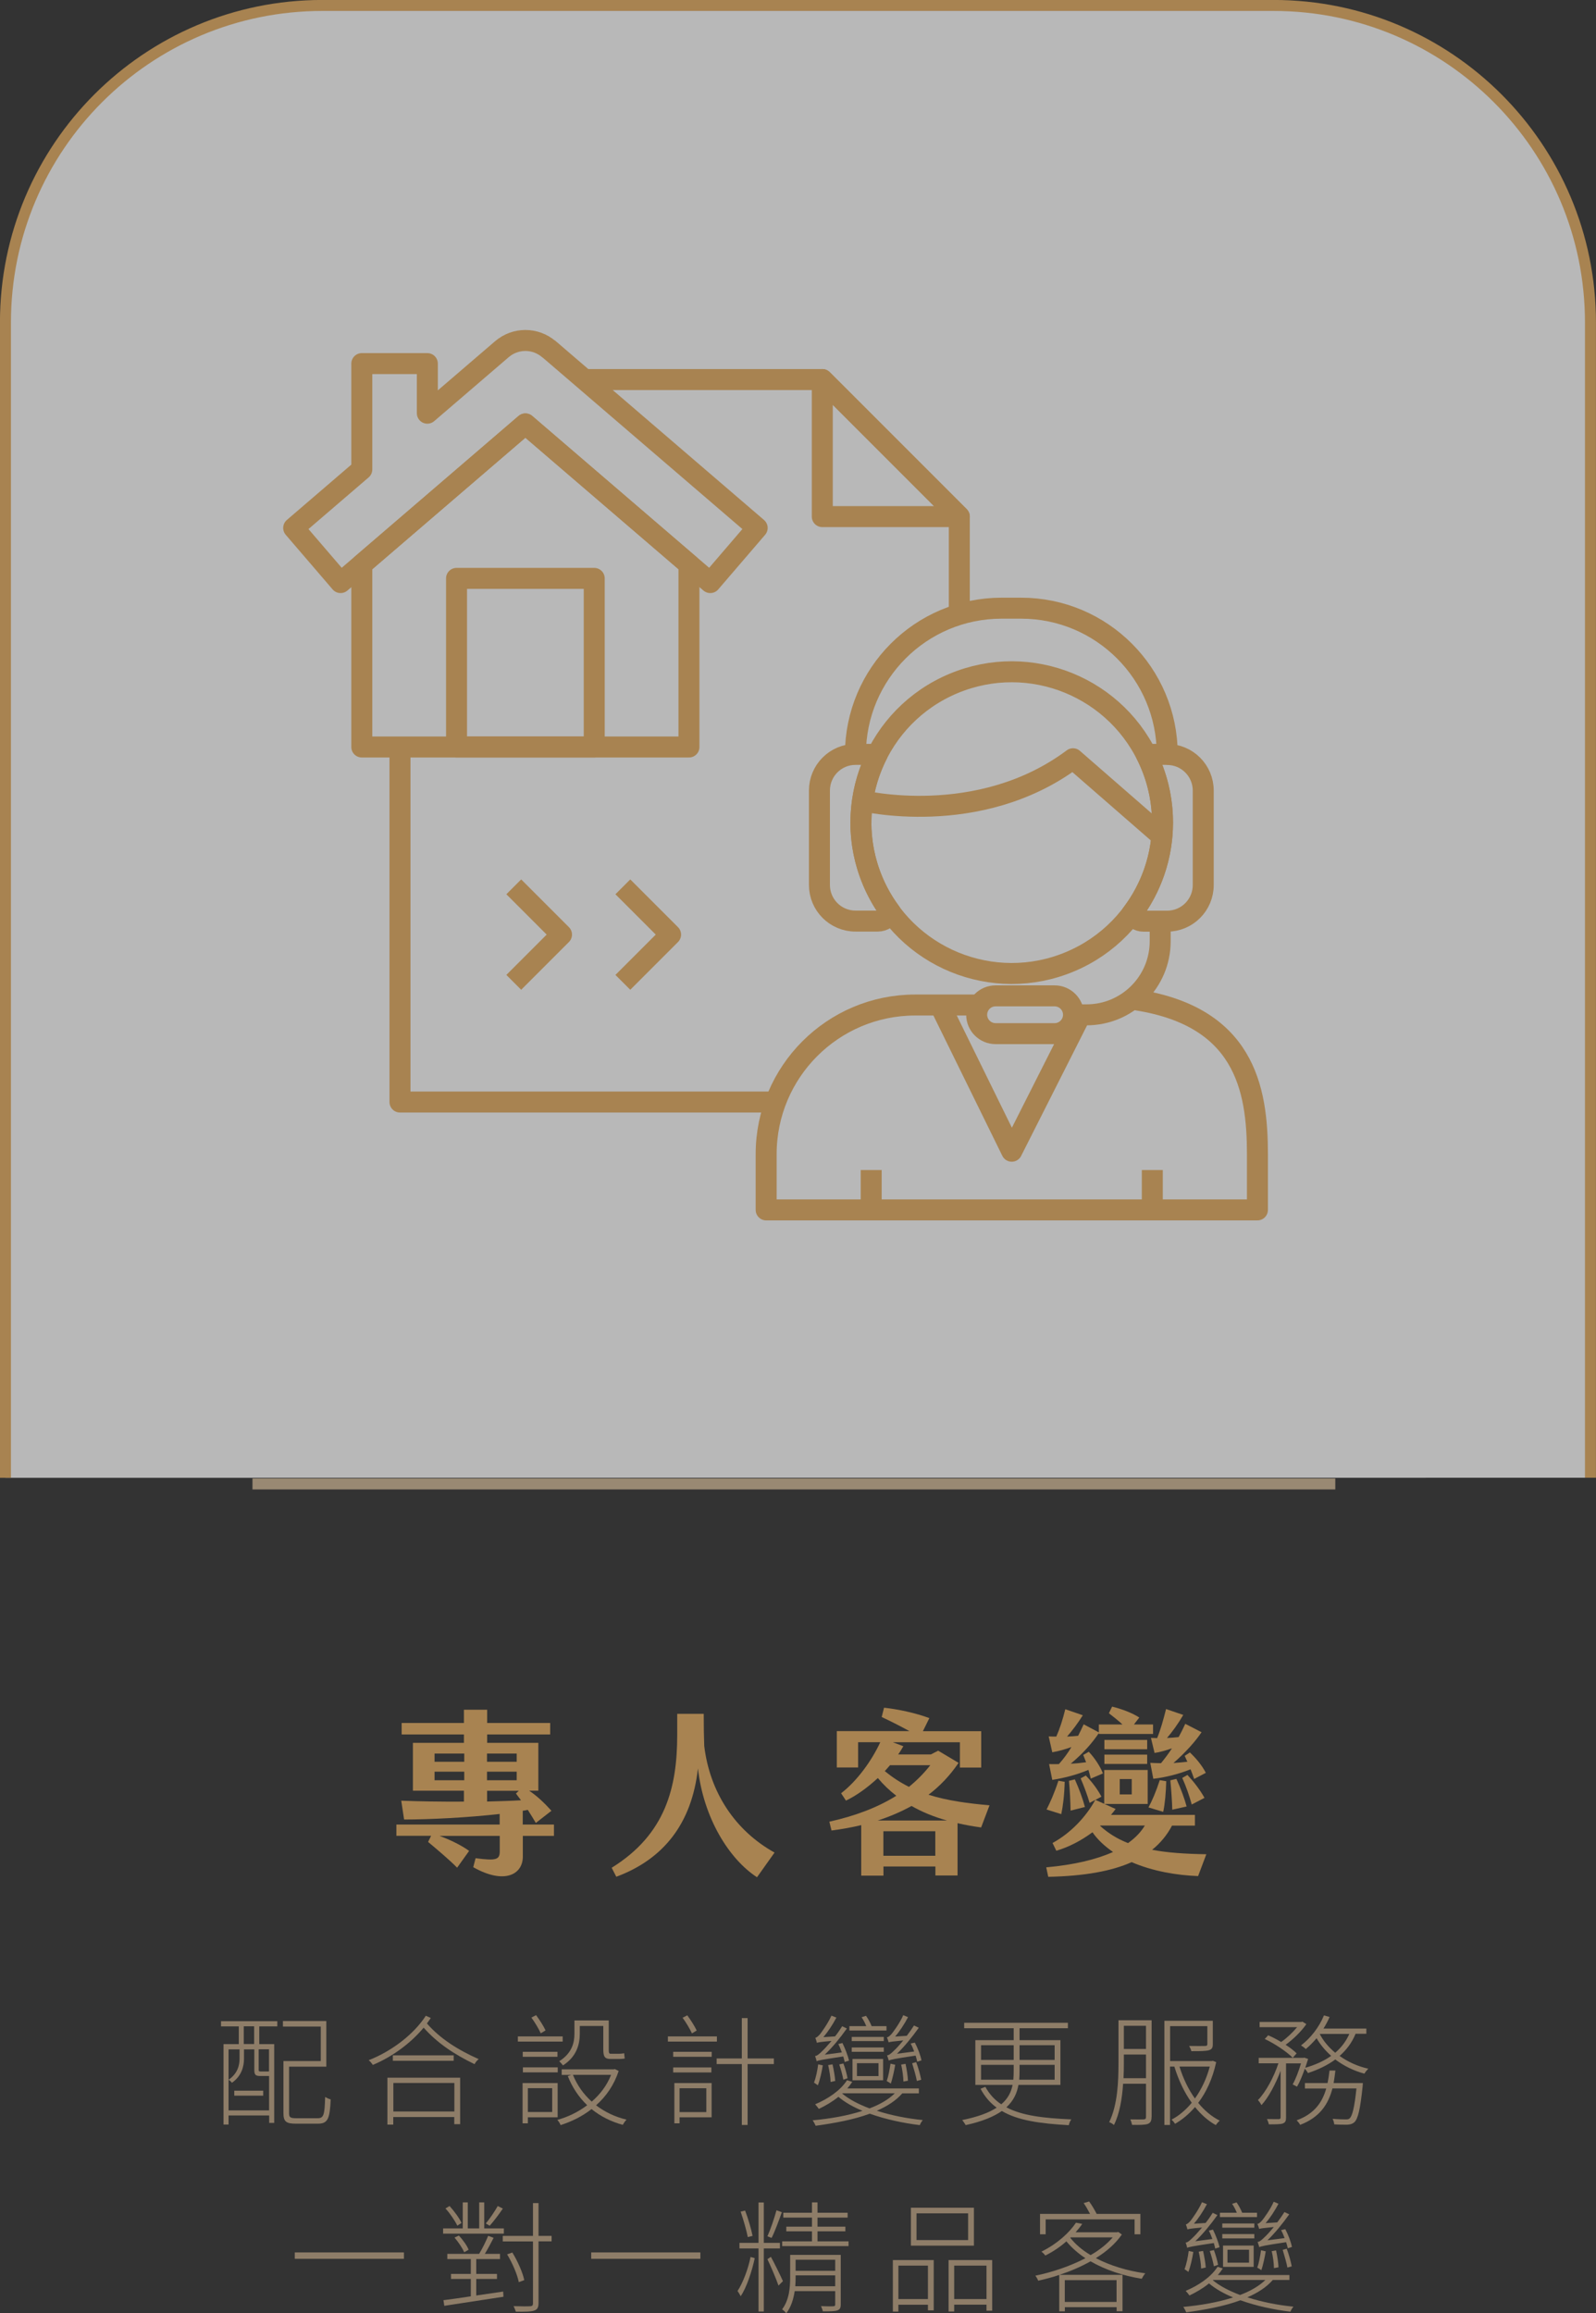 <?xml version="1.0" encoding="UTF-8"?>
<svg id="_圖層_2" data-name="圖層 2" xmlns="http://www.w3.org/2000/svg" viewBox="0 0 190.21 275.6">
  <rect x="0" y="0" width="190.21" height="275.6" fill="#333333" stroke="none"/>
  <defs>
    <style>
      .cls-1 {
        fill: #a88351;
      }

      .cls-2 {
        fill: rgba(255, 255, 255, .65);
      }

      .cls-2, .cls-3 {
        stroke: #a88351;
      }

      .cls-2, .cls-4 {
        stroke-miterlimit: 10;
        stroke-width: 1.31px;
      }

      .cls-3 {
        stroke-linejoin: round;
        stroke-width: 2.5px;
      }

      .cls-3, .cls-4 {
        fill: none;
      }

      .cls-5 {
        fill: #8e7d68;
      }

      .cls-4 {
        stroke: #998973;
      }
    </style>
  </defs>
  <g id="_圖層_7" data-name="圖層 7">
    <g>
      <line class="cls-4" x1="30.09" y1="176.8" x2="159.14" y2="176.8"/>
      <path class="cls-2" d="m.65,176.07V38.41c0-20.86,16.91-37.76,37.76-37.76h113.38c20.85,0,37.76,16.91,37.76,37.76v137.65"/>
    </g>
    <g>
      <path class="cls-1" d="m66.02,217.39v1.34h-3.71v2.47c0,2.15-2.22,3.35-5.91,1.26l.28-1.07c2.56.34,2.88.15,2.88-.87v-1.79h-7.19c1.19.43,2.58,1.09,3.54,1.79l-1.43,2c-.92-.94-2.47-2.24-3.46-3.07l.36-.73h-4.14v-1.34h12.31v-1.26c-3.8.43-8.3.66-11.39.66l-.34-2.24c2.05.08,4.76.13,7.47.11v-1.3h-6.08v-5.7h6.08v-1h-7.42v-1.37h7.42v-1.58h2.77v1.58h7.51v1.37h-7.51v1h6.1v5.7h-1.09c.92.62,1.77,1.41,2.65,2.39l-1.86,1.45c-.28-.49-.62-1.02-.96-1.56-.19.04-.38.08-.6.11v1.64h3.71Zm-14.23-7.49h3.54v-.98h-3.54v.98Zm3.54,2.2v-1.02h-3.54v1.02h3.54Zm2.71-2.2h3.54v-.98h-3.54v.98Zm0,2.2h3.54v-1.02h-3.54v1.02Zm.02,2.54c1.47-.04,2.86-.08,4.03-.15-.21-.28-.41-.55-.6-.81l.34-.32h-3.78v1.28Z"/>
      <path class="cls-1" d="m80.71,206.73v-2.54h3.16c0,1.47.02,2.77.06,3.82.66,5.52,3.67,10.09,8.38,12.71l-2.09,2.94c-3.35-2.18-6.38-7.08-7.04-12.97-.73,6.57-4.1,10.82-9.73,12.91l-.55-1.07c6.44-3.99,7.81-9.6,7.81-15.81Z"/>
      <path class="cls-1" d="m116.96,217.73c-.98-.13-1.92-.3-2.84-.51v6.23h-2.64v-1.07h-6.19v1.09h-2.65v-6.02c-1.17.28-2.37.49-3.54.64l-.26-1.05c2.96-.66,5.67-1.64,7.98-3.09-.81-.62-1.54-1.32-2.2-2.11-1.24,1.15-2.58,2.11-3.8,2.69l-.58-.88c1.86-1.41,3.65-3.86,4.67-6.08h-2.64v3.01h-2.54v-4.33h8.66c-1.17-.64-2.33-1.22-3.31-1.68l.28-1.11c1.6.17,3.75.62,5.4,1.24l-.77,1.56h6.95v4.33h-2.54v-3.01h-7.98l1.24.47c-.19.32-.38.66-.62.98h3.9l.87-.45,2.43,1.45c-1.02,1.51-2.22,2.77-3.58,3.8,2.3.73,4.82,1.04,7.27,1.26l-1,2.64Zm-4.1-.83c-1.54-.43-2.94-1-4.22-1.73-1.28.7-2.64,1.28-4.03,1.73h8.25Zm-1.39,1.28h-6.19v2.92h6.19v-2.92Zm-3.14-5.29c.94-.77,1.79-1.62,2.54-2.58h-4.8c-.19.23-.41.47-.62.7.9.75,1.86,1.37,2.88,1.88Z"/>
      <path class="cls-1" d="m142.78,223.52c-2.52-.09-5.42-.58-7.91-1.66-2.39,1.07-5.63,1.66-9.94,1.75l-.24-1.13c3.33-.3,5.97-.94,7.96-1.83-.96-.66-1.81-1.43-2.45-2.35-1.32.98-2.82,1.77-4.31,2.2l-.45-.92c2.15-1.17,3.97-3.09,5.1-5.14l-.68.36c-.3-1-.66-1.96-1.07-2.92l.62-.34c.79.83,1.39,1.64,1.86,2.52l-.72.38,1.05.47v-4.03h5.18v4.05h-5.14l1.32.6c-.17.23-.36.47-.55.7h10v1.28h-2.73c-.58,1.11-1.37,2.07-2.37,2.88,1.77.34,3.88.49,6.46.53l-.98,2.6Zm-16.3-7.38l-1.75-.55c.41-.81.92-1.92,1.41-3.43l.75.13c-.04,1.58-.21,2.94-.41,3.86Zm-1.49-9.26c.3.02.6.02.9.02.41-.94.75-1.96,1.07-3.26l2.09.72c-.6.96-1.26,1.83-1.88,2.54.45-.02.87-.04,1.32-.09.23-.45.45-.9.66-1.37l1.81.96v-.94h2.82c-.55-.51-1.09-.92-1.62-1.34l.38-.79c1.07.26,2.37.73,3.24,1.3l-.64.83h2.28v1.13h-6.46v-.11c-.72,1.09-1.81,2.37-3.35,3.65.62-.02,1.22-.09,1.83-.17-.11-.3-.24-.6-.34-.87l.66-.38c.73.77,1.37,1.77,1.69,2.58l-1.45.62c-.08-.32-.17-.68-.28-1.04-1.41.58-2.75.94-4.31,1.19l-.38-1.88c.41,0,.79.02,1.17,0,.58-.66,1.07-1.32,1.49-2.03-.72.26-1.51.49-2.28.62l-.43-1.9Zm2.6,8.83c-.02-1.07-.08-2.35-.19-3.54l.7-.17c.51,1.13.96,2.37,1.2,3.29l-1.71.43Zm6.85,3.88c.87-.62,1.54-1.32,2-2.09h-5.29s-.04.02-.04.04c.96.87,2.03,1.54,3.33,2.05Zm2.28-11.18h-5.1v-1.11h5.1v1.11Zm-5.1.64h5.1v1.11h-5.1v-1.11Zm1.83,4.74h1.43v-1.83h-1.43v1.83Zm3.43,1.54c.41-.75.9-1.88,1.34-3.24l.77.13c-.04,1.43-.15,2.67-.36,3.65l-1.75-.53Zm1.02-8.23c.41-1,.73-2.13,1.07-3.48l2.05.7c-.62,1.07-1.3,2-1.94,2.75.47-.02.94-.06,1.39-.11.28-.51.55-1.05.79-1.58l1.94,1c-.7,1.05-1.9,2.41-3.35,3.67.58-.04,1.13-.09,1.66-.15l-.32-.7.62-.41c.83.79,1.47,1.6,1.9,2.43l-1.39.73c-.13-.38-.28-.77-.43-1.15-1.45.58-2.99.96-4.44,1.13l-.36-1.9c.43.02.85.04,1.28.04.47-.58.92-1.17,1.3-1.77-.68.24-1.39.45-2.07.55l-.43-1.79c.23,0,.49.02.72.02Zm2.3,4.84c.55,1.19,1,2.45,1.22,3.29l-1.71.38c-.02-.92-.11-2.24-.23-3.5l.73-.17Zm1.83,3.05c-.28-1.02-.66-2.13-1.13-3.16l.62-.36c.77.83,1.51,1.79,2.03,2.73l-1.51.79Z"/>
    </g>
    <g>
      <path class="cls-5" d="m26.33,240.81h6.72v.62h-2.15v2.11h1.78v9.39h-.6v-.89h-4.84v1.08h-.6v-9.58h1.82v-2.11h-2.12v-.62Zm5.74,10.62v-4.09h-1c-.59,0-.76-.1-.76-.73v-2.44h-1.23v1.09c0,.92-.27,2.07-1.44,2.89-.07-.12-.27-.29-.4-.36,1.09-.75,1.31-1.74,1.31-2.53v-1.09h-1.31v7.27h4.84Zm-4.15-2.34h3.45v.59h-3.45v-.59Zm2.37-7.67h-1.24v2.11h1.24v-2.11Zm1.78,2.74h-1.24v2.44c0,.17.03.2.24.2h.76c.14,0,.2,0,.23-.01v-2.63Zm5.79,8.21c.72,0,.83-.39.89-2.53.19.11.46.24.66.29-.1,2.28-.33,2.89-1.51,2.89h-2.63c-1.15,0-1.49-.23-1.49-1.26v-6.2h4.45v-4.11h-4.51v-.66h5.17v5.44h-4.44v5.54c0,.49.14.6.85.6h2.56Z"/>
      <path class="cls-5" d="m51.34,240.43c-.14.21-.3.44-.46.65,1.58,1.81,3.66,3.13,6.17,4.25-.19.14-.4.4-.49.6-2.44-1.18-4.44-2.51-6.07-4.35-1.54,1.85-3.73,3.47-6.06,4.44-.1-.16-.3-.42-.49-.56,2.77-1.09,5.38-3.09,6.81-5.3l.59.27Zm-5.17,7.11h8.67v5.54h-.7v-.85h-7.27v.9h-.7v-5.6Zm7.9-2.66v.65h-7.25v-.65h7.25Zm-7.19,3.29v3.4h7.27v-3.4h-7.27Z"/>
      <path class="cls-5" d="m67.06,243.24h-5.34v-.62h5.34v.62Zm-4.15,9.02v.72h-.63v-4.8h4.18v4.08h-3.55Zm3.53-7.8v.59h-4.14v-.59h4.14Zm-4.12,1.85h4.15v.6h-4.15v-.6Zm.59,2.48v2.84h2.9v-2.84h-2.9Zm1.54-6.53c-.23-.52-.7-1.31-1.12-1.88l.56-.29c.43.58.9,1.31,1.13,1.82l-.57.34Zm9.29,4.46c-.56,1.71-1.51,3.06-2.7,4.11,1.03.79,2.25,1.38,3.63,1.71-.14.13-.34.42-.45.62-1.42-.39-2.66-1.02-3.72-1.88-1.12.88-2.38,1.49-3.69,1.91-.07-.19-.24-.47-.39-.62,1.24-.34,2.48-.93,3.56-1.75-1-.96-1.78-2.12-2.31-3.47l.42-.14h-1.15v-.66h6.22l.11-.04.46.23Zm-4.64-4.42c0,1.23-.36,2.73-2.01,3.78-.09-.14-.33-.4-.44-.5,1.52-.96,1.81-2.21,1.81-3.27v-1.59h4.09v3.45c0,.4.03.52.24.52h1.02c.17,0,.42-.03.58-.06.01.17.04.46.07.62-.14.04-.4.06-.65.06h-1.05c-.7,0-.86-.29-.86-1.16v-2.77h-2.8v.95Zm-.82,4.9c.5,1.23,1.26,2.31,2.24,3.19.99-.85,1.81-1.91,2.31-3.19h-4.55Z"/>
      <path class="cls-5" d="m85.44,243.24h-5.84v-.62h5.84v.62Zm-5.21,1.22h4.59v.59h-4.59v-.59Zm4.55,2.46h-4.55v-.6h4.55v.6Zm.03,5.34h-3.82v.72h-.62v-4.8h4.44v4.08Zm-3.82-3.46v2.84h3.19v-2.84h-3.19Zm1.48-6.53c-.24-.52-.7-1.31-1.12-1.87l.56-.29c.42.57.89,1.31,1.12,1.81l-.56.34Zm9.76,3.65h-3.13v7.25h-.69v-7.25h-3v-.67h3v-4.81h.69v4.81h3.13v.67Z"/>
      <path class="cls-5" d="m107.54,249.4c-.76.88-1.82,1.55-3.04,2.08,1.71.55,3.63.93,5.48,1.11-.14.16-.29.42-.36.6-2.01-.24-4.11-.7-5.96-1.36-1.94.72-4.22,1.13-6.45,1.44-.07-.17-.24-.49-.36-.65,2.08-.19,4.16-.55,5.94-1.13-1.12-.46-2.1-1.02-2.87-1.67-.72.59-1.54,1.06-2.33,1.44-.09-.13-.32-.42-.44-.55,1.48-.62,3-1.62,3.8-2.87l.62.2c-.17.27-.36.52-.59.78h8.53v.59h-1.98Zm-9.48-3.33c-.13.8-.34,1.75-.59,2.38-.09-.07-.32-.24-.46-.32.24-.62.4-1.42.5-2.18l.55.12Zm2.61-.4c-.04-.19-.1-.42-.17-.66-2.61.39-2.97.47-3.17.57-.03-.13-.12-.45-.19-.62.23-.01.52-.26.85-.59.19-.17.62-.63,1.11-1.21-1.31.12-1.58.16-1.74.23-.03-.14-.13-.46-.19-.6.17-.03.34-.19.56-.43.2-.26.93-1.26,1.36-2.21l.59.23c-.45.86-1.02,1.71-1.55,2.33l1.39-.09c.3-.37.59-.79.85-1.21l.56.27c-.82,1.15-1.74,2.27-2.64,3.12l2.04-.27c-.13-.34-.26-.7-.42-1l.49-.12c.33.67.66,1.55.79,2.1l-.52.16Zm-1.68,2.38c-.01-.55-.14-1.36-.29-2.01l.52-.09c.14.63.29,1.45.32,1.98l-.54.12Zm1.52-2.21c.22.56.42,1.31.5,1.77l-.5.17c-.09-.5-.29-1.25-.49-1.82l.49-.11Zm-.14,3.59c.82.69,1.95,1.28,3.26,1.77,1.22-.46,2.25-1.05,3.01-1.8h-6.23l-.04.03Zm5.28-7.51h-4.42v-.52h2.01c-.14-.36-.34-.75-.56-1.06l.53-.17c.27.36.53.88.67,1.23h1.77v.52Zm-.32,1.26h-3.82v-.5h3.82v.5Zm0,1.28h-3.82v-.52h3.82v.52Zm-3.73,3.39v-2.54h3.65v2.54h-3.65Zm.53-.5h2.57v-1.54h-2.57v1.54Zm7.19-1.69c-.04-.2-.1-.46-.2-.75-2.64.39-2.99.49-3.2.59-.04-.14-.13-.45-.2-.62.24-.01.52-.26.85-.59.2-.17.62-.63,1.08-1.19-1.31.13-1.59.17-1.74.23-.04-.14-.14-.46-.21-.59.2-.04.37-.2.59-.45.19-.24.95-1.25,1.36-2.2l.57.24c-.45.85-.99,1.68-1.54,2.31l1.39-.09c.3-.39.6-.82.86-1.23l.57.27c-.82,1.15-1.72,2.25-2.6,3.1l2.05-.27c-.11-.32-.26-.66-.42-.95l.5-.11c.36.67.69,1.56.79,2.12l-.52.16Zm-2.63.34c-.13.76-.32,1.64-.52,2.24-.1-.07-.36-.23-.49-.3.21-.6.34-1.35.45-2.07l.56.13Zm.98,2c-.01-.55-.12-1.38-.27-2.02l.52-.09c.14.63.27,1.48.29,2.01l-.53.1Zm1.52-2.31c.26.67.49,1.54.6,2.1l-.52.14c-.1-.57-.36-1.44-.56-2.11l.47-.13Z"/>
      <path class="cls-5" d="m121.38,248.38c-.17.98-.56,1.88-1.44,2.69,1.84.98,4.35,1.29,7.74,1.44-.13.16-.26.45-.3.69-3.45-.19-6.09-.57-7.98-1.69-.95.66-2.33,1.25-4.31,1.68-.09-.16-.27-.43-.42-.6,1.9-.39,3.22-.89,4.11-1.48-.78-.57-1.42-1.31-1.92-2.25l.57-.23c.49.88,1.12,1.57,1.9,2.08.82-.69,1.18-1.48,1.35-2.31h-4.44v-5.33h4.57v-1.42h-5.9v-.65h12.36v.65h-5.76v1.42h4.87v5.33h-5Zm-4.46-2.96h3.89v-1.75h-3.89v1.75Zm3.85,2.36c.03-.36.04-.73.04-1.11v-.66h-3.89v1.77h3.85Zm4.92-1.77h-4.18v.66c0,.37-.01.75-.04,1.11h4.22v-1.77Zm-4.18-2.34v1.75h4.18v-1.75h-4.18Z"/>
      <path class="cls-5" d="m137.24,252.23c0,.47-.13.69-.45.82-.32.11-.86.13-1.87.11-.03-.17-.12-.46-.21-.65.76.01,1.39.01,1.58,0,.21-.01.29-.07.29-.3v-3.95h-2.73c-.11,1.71-.4,3.53-1.09,4.92-.13-.13-.42-.3-.57-.34,1.02-2.07,1.11-4.91,1.11-7.04v-5.1h3.95v11.52Zm-.66-4.62v-2.83h-2.64v1.03c0,.55-.01,1.16-.04,1.79h2.69Zm-2.64-6.25v2.76h2.64v-2.76h-2.64Zm11,4.34c-.42,1.95-1.18,3.58-2.14,4.84.75.92,1.61,1.64,2.57,2.12-.16.13-.36.36-.47.53-.92-.5-1.75-1.25-2.48-2.15-.73.85-1.54,1.51-2.38,2-.09-.16-.27-.37-.42-.5.85-.44,1.68-1.13,2.41-2.01-.89-1.24-1.58-2.71-2.07-4.31h-.52v6.95h-.67v-12.41h5.77v2.77c0,.42-.09.62-.44.73-.37.12-1.05.12-2.12.12-.04-.22-.16-.43-.26-.62.98.01,1.68.01,1.88,0,.23,0,.29-.06.29-.23v-2.13h-4.44v4.16h4.97l.13-.03.4.16Zm-4.37.52c.43,1.39,1.05,2.7,1.84,3.8.76-1.06,1.38-2.34,1.77-3.8h-3.6Z"/>
      <path class="cls-5" d="m161.55,242.32c-.43,1.06-1.09,1.92-1.9,2.63.99.7,2.15,1.24,3.42,1.52-.16.16-.36.4-.46.59-1.28-.34-2.46-.93-3.47-1.69-.93.69-2.05,1.22-3.26,1.62-.06-.13-.23-.36-.37-.52-.29.8-.6,1.59-.93,2.14l-.52-.27c.36-.63.73-1.61.99-2.5h-1.78v6.43c0,.42-.07.6-.39.73-.3.1-.8.1-1.66.1-.03-.16-.13-.45-.23-.63.67.01,1.24.01,1.41.01.16-.01.22-.06.22-.2v-5.56c-.59,1.58-1.45,3.19-2.28,4.09-.09-.19-.29-.47-.42-.6.93-.95,1.89-2.71,2.44-4.38h-2.35v-.65h5.33l.1-.03.46.16c-.1.34-.23.69-.34,1.05,1.16-.33,2.21-.8,3.09-1.42-.7-.62-1.29-1.32-1.74-2.1-.42.49-.85.93-1.29,1.29-.12-.13-.39-.33-.57-.43,1.13-.86,2.15-2.15,2.74-3.58l.67.19c-.2.47-.45.93-.73,1.38h5.11v.62h-1.26Zm-10.41.17c.5.21,1.05.5,1.55.8.67-.47,1.39-1.15,1.9-1.77h-4.47v-.62h4.98l.12-.04.47.3c-.62.89-1.58,1.82-2.47,2.46.53.34.99.7,1.31,1.02l-.46.53c-.69-.7-2.11-1.67-3.34-2.24l.42-.45Zm11.29,5.69s-.03.24-.03.37c-.29,2.8-.56,3.88-.98,4.29-.23.2-.44.27-.82.3-.32,0-.95.01-1.59-.04-.01-.19-.09-.47-.19-.66.67.06,1.31.07,1.54.07.24,0,.37-.01.5-.13.3-.3.56-1.23.8-3.56h-2.86c-.5,1.9-1.52,3.45-3.85,4.34-.07-.16-.29-.42-.42-.54,2.11-.76,3.06-2.14,3.53-3.79h-2.54v-.65h2.7c.1-.49.17-.98.23-1.49h.7c-.06.52-.13,1.02-.21,1.49h3.47Zm-5.14-5.84c.43.83,1.06,1.58,1.84,2.23.72-.62,1.29-1.35,1.68-2.24h-3.52Z"/>
      <path class="cls-5" d="m48.14,268.36v.76h-13.01v-.76h13.01Z"/>
      <path class="cls-5" d="m60.06,266.12h-7.25v-.62h2.34v-3.1h.6v3.1h1.36v-3.1h.6v3.1h2.34v.62Zm-.09,6.89l.03.63c-2.56.39-5.24.8-7.05,1.08l-.1-.67c.88-.11,2.01-.27,3.26-.46v-2.07h-2.36v-.6h2.36v-1.77h-2.8v-.62h3.79c.39-.62.83-1.54,1.08-2.15l.65.24c-.33.63-.7,1.35-1.05,1.91h1.81v.62h-2.83v1.77h2.47v.6h-2.47v1.97l3.22-.47Zm-5.47-7.84c-.26-.56-.85-1.44-1.41-2.05l.49-.29c.56.62,1.18,1.46,1.42,2.02l-.5.32Zm.82,3.17c-.2-.49-.69-1.21-1.15-1.75l.52-.24c.46.49.98,1.21,1.16,1.69l-.53.3Zm4.61-5.21c-.47.7-1.09,1.52-1.57,2.05l-.46-.27c.46-.55,1.09-1.48,1.42-2.08l.6.3Zm5.81,3.91h-1.56v7.37c0,.55-.17.76-.52.88-.37.13-1,.14-2.18.13-.06-.17-.17-.46-.27-.66.93.03,1.74.03,1.97.01.24-.01.34-.09.34-.34v-7.38h-3.6v-.66h3.6v-3.91h.66v3.91h1.56v.66Zm-3.91,4.87c-.16-.89-.76-2.27-1.39-3.32l.62-.22c.65,1.05,1.25,2.43,1.42,3.29l-.65.24Z"/>
      <path class="cls-5" d="m83.47,268.36v.76h-13.01v-.76h13.01Z"/>
      <path class="cls-5" d="m89.95,269.04c-.33,1.56-.99,3.55-1.68,4.54-.07-.17-.26-.46-.37-.63.6-.88,1.28-2.64,1.55-4.05l.5.14Zm1.08-1.16v7.52h-.63v-7.52h-2.27v-.66h2.27v-4.81h.63v4.81h1.92v.66h-1.92Zm-1.91-1.35c-.16-.82-.52-2.07-.85-3.03l.53-.13c.37.96.73,2.2.89,3.02l-.57.14Zm4.06-2.96c-.36,1-.83,2.3-1.22,3.06l-.5-.19c.37-.82.83-2.18,1.08-3.1l.65.23Zm-1.31,5.31c.26.43,1.24,2.43,1.44,2.9l-.53.53c-.23-.7-1.05-2.61-1.32-3.14l.42-.29Zm8.33,5.66c0,.42-.09.6-.39.72-.32.12-.86.12-1.75.12-.03-.19-.13-.43-.21-.62.7.03,1.29.03,1.46.01.19,0,.23-.06.23-.21v-1.59h-4.83c-.14.93-.42,1.88-1,2.64-.11-.14-.36-.39-.5-.47.86-1.13.96-2.63.96-3.79v-2.7h6.03v5.9Zm.93-7.5v.57h-7.91v-.57h3.55v-1.19h-3.06v-.56h3.06v-1.08h-3.42v-.58h3.42v-1.23h.66v1.23h3.59v.58h-3.59v1.08h3.32v.56h-3.32v1.19h3.71Zm-1.59,5.36v-1.31h-4.72v.24c0,.33-.01.69-.04,1.06h4.77Zm-4.72-3.17v1.32h4.72v-1.32h-4.72Z"/>
      <path class="cls-5" d="m106.41,269.27h4.87v5.99h-.69v-.67h-3.52v.82h-.66v-6.13Zm.66.66v3.99h3.52v-3.99h-3.52Zm9-2.38h-7.51v-4.52h7.51v4.52Zm-.69-3.85h-6.15v3.19h6.15v-3.19Zm2.87,5.57v6.03h-.68v-.72h-3.85v.82h-.67v-6.13h5.2Zm-.68,4.65v-3.99h-3.85v3.99h3.85Z"/>
      <path class="cls-5" d="m133.69,266.24c-.75,1.08-1.81,2.01-3.09,2.8,1.71.89,3.76,1.52,5.9,1.81-.16.17-.33.45-.43.65-2.21-.36-4.34-1.06-6.1-2.08-1.15.65-2.43,1.19-3.69,1.61h7.5v4.34h-.7v-.49h-6.17v.5h-.67v-4.34c-.83.29-1.69.5-2.51.69-.07-.2-.21-.44-.34-.6,1.97-.4,4.12-1.12,5.97-2.08-.89-.59-1.65-1.26-2.27-2.01-.7.63-1.55,1.21-2.51,1.69-.12-.16-.3-.36-.47-.46,1.94-.96,3.37-2.31,4.12-3.45l.75.14c-.22.33-.49.66-.79,1h4.94l.14-.04.45.32Zm-9.07-.04h-.67v-2.43h5.96c-.21-.4-.49-.91-.76-1.29l.65-.19c.33.43.67,1.03.9,1.48h5.21v2.43h-.69v-1.78h-10.6v1.78Zm2.28,5.46v2.6h6.17v-2.6h-6.17Zm.65-5.05c.62.79,1.44,1.48,2.43,2.07,1.05-.6,1.95-1.32,2.63-2.11h-5.01l-.04.04Z"/>
      <path class="cls-5" d="m151.7,271.63c-.76.88-1.82,1.55-3.04,2.08,1.71.55,3.63.93,5.49,1.11-.14.16-.29.42-.36.6-2.01-.24-4.11-.7-5.96-1.36-1.94.72-4.22,1.13-6.45,1.44-.07-.17-.24-.49-.36-.65,2.08-.19,4.16-.55,5.94-1.13-1.12-.46-2.1-1.02-2.87-1.67-.72.59-1.54,1.06-2.33,1.44-.09-.13-.32-.42-.45-.55,1.48-.62,3-1.62,3.8-2.87l.62.2c-.17.27-.36.52-.59.78h8.53v.59h-1.98Zm-9.48-3.33c-.13.8-.34,1.75-.59,2.38-.09-.07-.32-.24-.46-.32.24-.62.4-1.42.5-2.18l.54.12Zm2.61-.4c-.04-.19-.1-.42-.17-.66-2.61.39-2.97.47-3.17.57-.03-.13-.11-.45-.19-.62.23-.01.52-.26.85-.59.19-.17.62-.63,1.11-1.21-1.31.12-1.58.16-1.74.23-.03-.14-.13-.46-.19-.6.17-.03.34-.19.56-.43.2-.26.93-1.26,1.36-2.21l.59.23c-.45.86-1.02,1.71-1.55,2.33l1.39-.09c.3-.37.59-.79.85-1.21l.56.27c-.82,1.15-1.74,2.27-2.64,3.12l2.04-.27c-.13-.34-.26-.7-.42-1l.49-.12c.33.67.66,1.55.79,2.1l-.52.16Zm-1.68,2.38c-.01-.55-.14-1.36-.29-2.01l.52-.09c.14.63.29,1.45.32,1.98l-.55.12Zm1.52-2.21c.21.56.42,1.31.5,1.77l-.5.17c-.09-.5-.29-1.25-.49-1.82l.49-.11Zm-.14,3.59c.82.69,1.95,1.28,3.26,1.77,1.22-.46,2.25-1.05,3.02-1.79h-6.23l-.04.03Zm5.28-7.51h-4.42v-.52h2.01c-.14-.36-.34-.75-.56-1.06l.53-.17c.27.36.53.88.67,1.23h1.77v.52Zm-.32,1.26h-3.82v-.5h3.82v.5Zm0,1.28h-3.82v-.52h3.82v.52Zm-3.73,3.39v-2.54h3.65v2.54h-3.65Zm.53-.5h2.57v-1.54h-2.57v1.54Zm7.19-1.69c-.04-.2-.1-.46-.2-.75-2.64.39-2.99.49-3.2.59-.04-.14-.13-.45-.2-.62.24-.01.52-.26.85-.59.2-.17.62-.63,1.08-1.19-1.31.13-1.59.17-1.74.23-.04-.14-.14-.46-.22-.59.2-.04.37-.2.59-.45.19-.24.95-1.25,1.36-2.2l.57.24c-.45.85-.99,1.68-1.54,2.31l1.39-.09c.3-.39.6-.82.86-1.23l.57.27c-.82,1.15-1.72,2.25-2.6,3.1l2.05-.27c-.12-.32-.26-.66-.42-.95l.5-.11c.36.67.69,1.56.79,2.12l-.52.16Zm-2.63.34c-.13.76-.32,1.64-.52,2.24-.1-.07-.36-.23-.49-.3.22-.6.34-1.35.45-2.07l.56.13Zm.98,2c-.01-.55-.11-1.38-.27-2.02l.52-.09c.14.63.27,1.48.29,2.01l-.53.1Zm1.52-2.31c.26.67.49,1.54.6,2.1l-.52.14c-.1-.57-.36-1.44-.56-2.11l.47-.13Z"/>
    </g>
    <g>
      <g>
        <polygon class="cls-3" points="62.61 50.51 43.12 67.25 43.12 89 82.11 89 82.11 67.25 62.61 50.51"/>
        <rect class="cls-3" x="54.41" y="68.91" width="16.41" height="20.09"/>
        <path class="cls-3" d="m65.41,41.6c-1.61-1.38-3.98-1.38-5.59,0l-8.89,7.63v-5.91h-7.81v12.61l-8.12,6.97,5.59,6.51,22.03-18.91,22.03,18.91,5.59-6.51-24.82-21.31Z"/>
        <polygon class="cls-3" points="98 61.55 114.33 61.55 98 45.22 98 61.55"/>
        <polyline class="cls-3" points="92.21 131.3 47.67 131.3 47.67 89"/>
        <polyline class="cls-3" points="69.62 45.22 98 45.22 114.33 61.55 114.33 72.46"/>
        <polyline class="cls-3" points="74.23 117.04 79.92 111.35 74.23 105.66"/>
        <polyline class="cls-3" points="61.23 117.04 66.92 111.35 61.23 105.66"/>
      </g>
      <g>
        <path class="cls-3" d="m138.27,109.75v2.39c0,4.85-3.93,8.77-8.77,8.77h-1.56"/>
        <path class="cls-3" d="m125.69,123.15h-7.04c-1.24,0-2.25-1.01-2.25-2.25h0c0-1.24,1.01-2.25,2.25-2.25h7.04c1.24,0,2.25,1.01,2.25,2.25h0c0,1.24-1.01,2.25-2.25,2.25Z"/>
        <circle class="cls-3" cx="120.58" cy="98" r="17.97" transform="translate(-28.53 54.29) rotate(-22.76)"/>
        <path class="cls-3" d="m116.4,119.74h-7.32c-9.82,0-17.77,7.96-17.77,17.77v6.64h58.55v-6.64c0-7.84-1.53-16.61-14.96-18.46"/>
        <path class="cls-3" d="m102.61,95.37s14.01,3.44,25.27-4.97l10.68,9.3"/>
        <path class="cls-3" d="m139.11,89.88h-2.5c1.24,2.44,1.94,5.2,1.94,8.12,0,4.07-1.36,7.83-3.64,10.84.22.53.74.91,1.35.91h2.84c2.38,0,4.3-1.93,4.3-4.3v-11.26c0-2.38-1.93-4.3-4.3-4.3Z"/>
        <path class="cls-3" d="m102.61,98c0-2.92.7-5.68,1.94-8.12h-2.59c-2.38,0-4.3,1.93-4.3,4.3v11.26c0,2.38,1.93,4.3,4.3,4.3h2.65c.7,0,1.29-.43,1.53-1.04-2.22-2.99-3.54-6.7-3.54-10.71Z"/>
        <path class="cls-3" d="m139.11,89.88h0c0-9.62-7.8-17.42-17.42-17.42h-2.32c-9.62,0-17.42,7.8-17.42,17.42h0"/>
        <polyline class="cls-3" points="112.02 119.74 120.58 137.16 128.79 120.91"/>
        <line class="cls-3" x1="137.33" y1="144.16" x2="137.33" y2="139.4"/>
        <line class="cls-3" x1="103.83" y1="144.16" x2="103.83" y2="139.4"/>
      </g>
    </g>
  </g>
</svg>